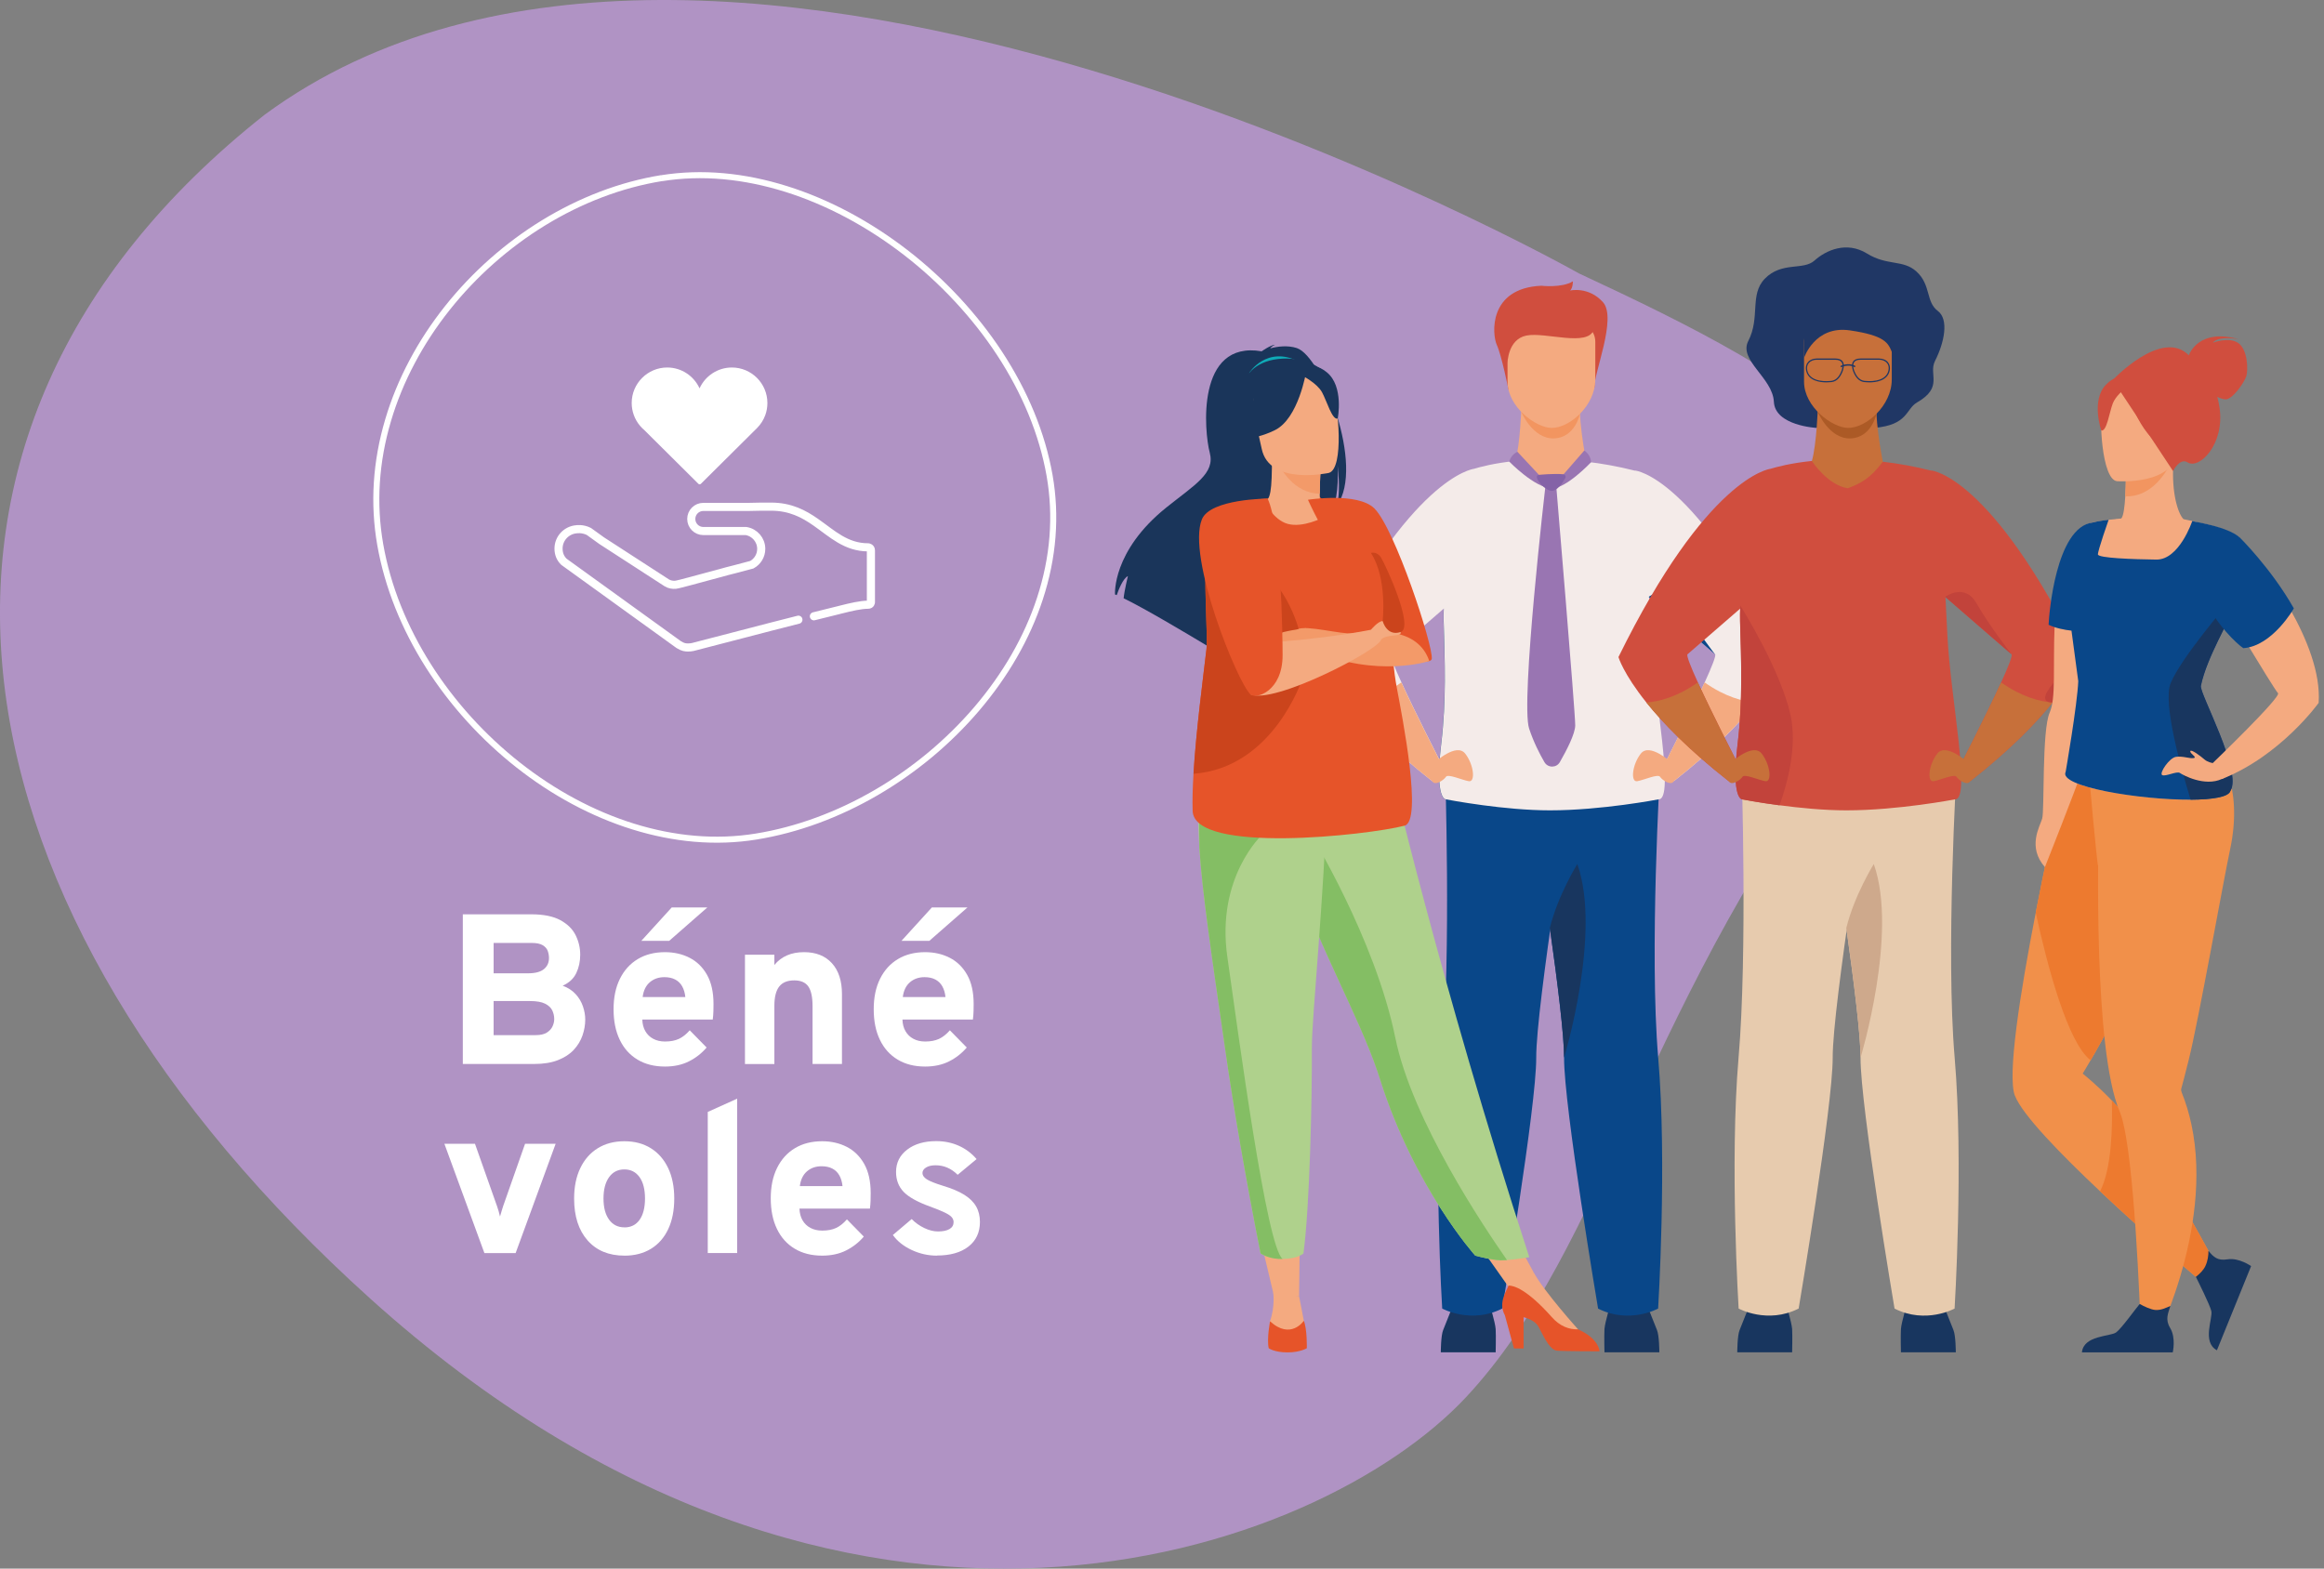 <?xml version="1.0" encoding="UTF-8"?>
<svg id="Calque_1" xmlns="http://www.w3.org/2000/svg" version="1.1" viewBox="0 0 712.8 481.17">
  <rect x="0" y="0" width="712.8" height="481.17" fill="#808080" stroke="none"/>
  <!-- Generator: Adobe Illustrator 29.0.0, SVG Export Plug-In . SVG Version: 2.1.0 Build 186)  -->
  <defs>
    <style>
      .st0 {
        fill: #afd18c;
      }

      .st1 {
        fill: #f39a69;
      }

      .st2 {
        fill: #e65429;
      }

      .st3 {
        fill: #8462a7;
      }

      .st4 {
        fill: #0facb8;
      }

      .st5 {
        fill: #c7703a;
      }

      .st6 {
        fill: #094789;
      }

      .st7 {
        fill: #f1904a;
      }

      .st8 {
        fill: #cea98c;
      }

      .st9 {
        fill: #cb441c;
      }

      .st10 {
        fill: #d04e3e;
      }

      .st11 {
        fill: #f4aa80;
      }

      .st12 {
        fill: #203765;
      }

      .st13 {
        fill: #fff;
      }

      .st14 {
        fill: #84be64;
      }

      .st15 {
        fill: #ac5a26;
      }

      .st16 {
        stroke-linecap: round;
        stroke-width: 2.49px;
      }

      .st16, .st17 {
        fill: none;
        stroke: #fff;
        stroke-miterlimit: 10;
      }

      .st18 {
        fill: #12437c;
      }

      .st19 {
        fill: #9975b2;
      }

      .st20 {
        fill: #ed7a2f;
      }

      .st21 {
        fill: #e7cbae;
      }

      .st22 {
        fill: #f4ebe9;
      }

      .st23 {
        fill: #1a355a;
      }

      .st24 {
        fill: #18365f;
      }

      .st25 {
        fill: #f29560;
      }

      .st26 {
        fill: #b093c4;
      }

      .st17 {
        stroke-width: 1.85px;
      }

      .st27 {
        fill: #c2433b;
      }
    </style>
  </defs>
  <path class="st26" d="M81.27,35.11c-125.42,99-98.71,245.19,32.33,363.27,146.09,131.65,291.15,78.32,336.06,30.19,43.35-46.47,54.85-123.1,121.29-208.64,52.74-67.89-19.68-104.84-86.64-136.05,0,0-265.19-150.05-403.03-48.77Z"/>
  <g>
    <path class="st13" d="M141.95,326.37v-45.91h20.99c3.76,0,6.74.6,8.94,1.8,2.2,1.2,3.76,2.75,4.69,4.64.93,1.89,1.39,3.88,1.39,5.95s-.4,3.93-1.2,5.62c-.8,1.69-2.19,2.99-4.18,3.89,1.64.61,2.97,1.48,3.98,2.59,1.02,1.11,1.76,2.36,2.23,3.74.47,1.38.71,2.72.71,4.03,0,1.64-.28,3.27-.84,4.89-.56,1.62-1.44,3.08-2.66,4.4-1.21,1.31-2.82,2.37-4.82,3.16-2,.8-4.46,1.2-7.36,1.2h-21.88ZM151.39,298.56h10.53c2.23,0,3.86-.43,4.9-1.28s1.56-1.99,1.56-3.41c0-.74-.13-1.46-.38-2.17-.25-.7-.76-1.28-1.52-1.75-.77-.47-1.9-.71-3.41-.71h-11.67v9.31ZM151.39,317.52h12.92c1.46,0,2.61-.26,3.43-.79.82-.53,1.4-1.16,1.74-1.92.34-.75.51-1.49.51-2.21,0-.92-.2-1.8-.59-2.64s-1.13-1.54-2.2-2.08c-1.07-.55-2.65-.82-4.72-.82h-11.08v10.46Z"/>
    <path class="st13" d="M203.96,327.16c-3.26,0-6.07-.71-8.43-2.13s-4.18-3.44-5.44-6.07c-1.27-2.62-1.9-5.75-1.9-9.38s.64-6.69,1.93-9.31c1.29-2.62,3.12-4.65,5.48-6.07,2.36-1.42,5.15-2.13,8.36-2.13,2.78,0,5.29.57,7.54,1.72,2.25,1.15,4.04,2.9,5.36,5.25,1.32,2.35,1.98,5.32,1.98,8.9,0,.61-.01,1.35-.03,2.21-.02.86-.09,1.72-.2,2.58h-21.61c.04,1.38.35,2.57.93,3.57.58,1.01,1.38,1.79,2.41,2.34,1.03.56,2.24.84,3.64.84,1.66,0,3.07-.27,4.23-.8,1.16-.54,2.27-1.42,3.34-2.64l5.18,5.28c-1.51,1.77-3.32,3.19-5.43,4.25-2.11,1.06-4.56,1.59-7.36,1.59ZM196.71,288.59l9.31-10.23h10.92l-11.68,10.23h-8.56ZM197.11,305.84h13.09c-.13-1.29-.46-2.39-.98-3.31-.52-.92-1.24-1.61-2.15-2.08-.91-.47-2.01-.71-3.3-.71-1.77,0-3.26.52-4.48,1.57-1.21,1.05-1.94,2.56-2.18,4.53Z"/>
    <path class="st13" d="M228.49,326.37v-33.52h9.02v3.15c1.07-1.31,2.37-2.29,3.89-2.95s3.25-.98,5.2-.98c3.65,0,6.5,1.13,8.56,3.39,2.05,2.26,3.08,5.42,3.08,9.46v21.45h-9.02v-17.74c0-2.8-.44-4.82-1.31-6.05-.88-1.24-2.31-1.85-4.3-1.85-2.1,0-3.64.63-4.62,1.89-.98,1.26-1.48,3.22-1.48,5.89v17.87h-9.02Z"/>
    <path class="st13" d="M283.75,327.16c-3.26,0-6.07-.71-8.43-2.13s-4.18-3.44-5.44-6.07c-1.27-2.62-1.9-5.75-1.9-9.38s.64-6.69,1.93-9.31c1.29-2.62,3.12-4.65,5.48-6.07,2.36-1.42,5.15-2.13,8.36-2.13,2.78,0,5.29.57,7.54,1.72,2.25,1.15,4.04,2.9,5.36,5.25,1.32,2.35,1.98,5.32,1.98,8.9,0,.61-.01,1.35-.03,2.21-.02.86-.09,1.72-.2,2.58h-21.61c.04,1.38.35,2.57.93,3.57.58,1.01,1.38,1.79,2.41,2.34,1.03.56,2.24.84,3.64.84,1.66,0,3.07-.27,4.23-.8,1.16-.54,2.27-1.42,3.34-2.64l5.18,5.28c-1.51,1.77-3.32,3.19-5.43,4.25-2.11,1.06-4.56,1.59-7.36,1.59ZM276.5,288.59l9.31-10.23h10.92l-11.68,10.23h-8.56ZM276.9,305.84h13.09c-.13-1.29-.46-2.39-.98-3.31-.52-.92-1.24-1.61-2.15-2.08-.91-.47-2.01-.71-3.3-.71-1.77,0-3.26.52-4.48,1.57-1.21,1.05-1.94,2.56-2.18,4.53Z"/>
    <path class="st13" d="M148.57,384.37l-12.27-33.52h9.38l6.76,19.12c.17.46.34.97.49,1.53s.3,1.11.43,1.66c.15-.55.31-1.09.48-1.64.16-.55.32-1.06.48-1.54l6.72-19.12h9.38l-12.27,33.52h-9.58Z"/>
    <path class="st13" d="M191.5,385.16c-4.77,0-8.53-1.56-11.28-4.67-2.75-3.12-4.13-7.39-4.13-12.84,0-3.59.63-6.7,1.89-9.33,1.26-2.63,3.04-4.67,5.35-6.1,2.31-1.43,5.03-2.15,8.18-2.15s5.83.72,8.12,2.15c2.29,1.43,4.05,3.46,5.3,6.08,1.25,2.62,1.87,5.74,1.87,9.35s-.61,6.72-1.84,9.35c-1.23,2.62-2.98,4.64-5.28,6.05s-5.02,2.12-8.17,2.12ZM191.5,376.5c2.01,0,3.57-.78,4.67-2.33,1.1-1.55,1.66-3.73,1.66-6.53s-.56-5.01-1.69-6.58c-1.13-1.56-2.67-2.35-4.64-2.35s-3.55.79-4.69,2.38c-1.14,1.59-1.71,3.77-1.71,6.54s.57,4.92,1.71,6.49,2.7,2.36,4.69,2.36Z"/>
    <path class="st13" d="M217.08,384.37v-43.29l9.02-4.07v47.36h-9.02Z"/>
    <path class="st13" d="M252.17,385.16c-3.26,0-6.07-.71-8.43-2.13s-4.18-3.44-5.44-6.07c-1.27-2.62-1.9-5.75-1.9-9.38s.64-6.69,1.93-9.31c1.29-2.62,3.12-4.65,5.48-6.07,2.36-1.42,5.15-2.13,8.36-2.13,2.78,0,5.29.57,7.54,1.72,2.25,1.15,4.04,2.9,5.36,5.25,1.32,2.35,1.98,5.32,1.98,8.9,0,.61-.01,1.35-.03,2.21-.02.86-.09,1.72-.2,2.58h-21.61c.04,1.38.35,2.57.93,3.57.58,1.01,1.38,1.79,2.41,2.34,1.03.56,2.24.84,3.64.84,1.66,0,3.07-.27,4.23-.8,1.16-.54,2.27-1.42,3.34-2.64l5.18,5.28c-1.51,1.77-3.32,3.19-5.43,4.25-2.11,1.06-4.56,1.59-7.36,1.59ZM245.32,363.84h13.09c-.13-1.29-.46-2.39-.98-3.31-.52-.92-1.24-1.61-2.15-2.08-.91-.47-2.01-.71-3.3-.71-1.77,0-3.26.52-4.48,1.57-1.21,1.05-1.94,2.56-2.18,4.53Z"/>
    <path class="st13" d="M287.39,385.16c-2.69,0-5.27-.57-7.74-1.72s-4.41-2.68-5.8-4.61l5.77-4.89c1.12,1.14,2.41,2.05,3.87,2.75,1.46.7,2.86,1.05,4.2,1.05,1.53,0,2.71-.25,3.54-.74.83-.49,1.25-1.2,1.25-2.12,0-.57-.2-1.08-.59-1.53s-1.11-.92-2.16-1.43-2.56-1.12-4.53-1.84c-3.8-1.38-6.48-2.87-8.04-4.48-1.55-1.61-2.33-3.65-2.33-6.12,0-2.82,1.14-5.1,3.41-6.84,2.27-1.74,5.25-2.61,8.92-2.61,2.47,0,4.77.47,6.89,1.41,2.12.94,3.95,2.31,5.48,4.1l-5.8,4.82c-1.97-1.95-4.22-2.92-6.76-2.92-1.2,0-2.18.22-2.92.67s-1.12,1.02-1.12,1.72.45,1.34,1.34,1.92c.9.58,2.59,1.25,5.08,2.02,2.62.79,4.76,1.69,6.41,2.72,1.65,1.03,2.86,2.22,3.64,3.59.78,1.37,1.16,2.95,1.16,4.74,0,3.21-1.18,5.73-3.53,7.56-2.35,1.83-5.57,2.74-9.66,2.74Z"/>
  </g>
  <g>
    <g>
      <path class="st10" d="M462.68,119.55s-2.11-10.54-3.58-13.73c-1.47-3.19-2.7-17.43,13.63-18.17,0,0,6.26.74,9.7-1.35,0,0,0,2.09-.86,2.82,0,0,5.65-1.35,10.07,3.56,4.42,4.91-2.95,22.1-2.58,26.15l-26.37.72Z"/>
      <path class="st24" d="M441.91,414.83s0-5.17.74-6.89c.74-1.72,3.44-8.72,3.44-8.72h10.56s1.96,6.38,2.09,8.47c.12,2.09,0,7.13,0,7.13h-16.82Z"/>
      <path class="st24" d="M508.94,414.83s0-5.17-.74-6.89c-.74-1.72-3.44-8.72-3.44-8.72h-10.56s-1.96,6.38-2.09,8.47c-.12,2.09,0,7.13,0,7.13h16.82Z"/>
      <path class="st11" d="M466.64,124.72s-.37,11.51-1.85,16.67l-11.66,8.13,43.89,6.57-10.47-14.46s-3.16-15.43-1.5-21.14c1.66-5.71-18.41,4.24-18.41,4.24Z"/>
      <path class="st25" d="M466.58,126.31s3.47,8.35,10.01,8.17c6.54-.18,8.02-7.58,8.02-7.58l-18.03-.59Z"/>
      <path class="st11" d="M484.87,99.68h-18.07c-2.43,0-4.42,2.33-4.42,5.19v12.19c0,7.81,8.72,14.12,13.46,14.2,5.43.1,13.46-6.7,13.46-14.89v-11.5c0-2.85-1.99-5.19-4.42-5.19Z"/>
      <path class="st6" d="M443.23,235.83s1.85,56.41-.91,88.59c-2.76,32.18.02,76.97.02,76.97,0,0,8.83,4.87,18.41,0,0,0,10.5-62.18,10.43-76.97-.07-15.76,11.43-86.13,11.43-86.13l-39.38-2.46Z"/>
      <path class="st6" d="M508.56,401.4s-8.83,4.87-18.41,0c0,0-10.5-62.18-10.43-76.97.03-6.66-2-23.06-4.36-39.78-3.23-22.87-7.07-46.35-7.07-46.35l40.91-2.56s-3.37,56.5-.61,88.69c2.76,32.19-.02,76.97-.02,76.97Z"/>
      <path class="st18" d="M454.87,247.03c-6.64-.88-11.4-1.81-11.4-1.81,0,0-3.54.31-1.45-17.12,1.59-13.27,1.09-25.24.74-37.57-.04-1.37-.01-2.99.07-4.8,1.02,1.63,12.35,19.92,15.4,33.52,2.22,9.92-1.13,21.6-3.36,27.77Z"/>
      <path class="st22" d="M501.48,144.36v.02c-5.31-1.34-10.3-2.22-14.92-2.75-4.07,5.41-7,6.67-10.72,8.14-5.99-.83-11.04-8.21-11.04-8.38-6.53.67-10.93,1.87-12.72,2.42-.36.04-19.5,2.57-46.6,57.74,0,0,1.46,5.08,8.57,13.94,5.06,6.3,12.98,14.51,25.27,24.16,0,0,1.16-2.48,2.22-6.49,0,0-7.3-14.21-11.7-23.84-2.14-4.68-3.59-8.28-3.17-8.63.79-.66,9.63-8.33,16.15-14-.05,1.42-.07,2.7-.03,3.82.35,12.32.85,24.3-.74,37.57-2.09,17.43,1.45,17.12,1.45,17.12,0,0,4.76.93,11.4,1.81,6,.8,13.54,1.56,20.48,1.56,15.91,0,33.35-3.38,33.35-3.38,5.02.06-1.41-31.24-2.35-50.07-.22-4.37-.42-8.36-.61-12.01,6,5.21,19.28,16.75,20.26,17.56.42.35-1.04,3.94-3.17,8.63-4.4,9.62-11.7,23.84-11.7,23.84,1.06,4.01,2.22,6.49,2.22,6.49,12.29-9.65,20.21-17.87,25.27-24.16,7.11-8.86,8.57-13.94,8.57-13.94-27.36-55.69-45.7-57.19-45.7-57.19Z"/>
      <path class="st24" d="M479.72,324.42c.03-6.66-2-23.06-4.36-39.78,2.45-9.99,8.42-19.6,8.42-19.6,7.55,21.18-4.05,59.38-4.05,59.38Z"/>
      <path class="st11" d="M440.06,233.86s6.63-6.14,9.33-2.7c2.7,3.44,3.19,8.84,1.1,8.47-2.09-.37-6.38-2.33-7-1.35-.61.98-3.36,2.86-4.2,1.37-.83-1.49.76-5.79.76-5.79Z"/>
      <path class="st11" d="M441.52,233.16c-1.06,4.01-2.22,6.49-2.22,6.49-12.29-9.65-20.21-17.87-25.27-24.16,3.81-.28,9.38-1.65,15.78-6.16,4.4,9.62,11.7,23.84,11.7,23.84Z"/>
      <path class="st11" d="M512.59,233.86s-6.63-6.14-9.33-2.7c-2.7,3.44-3.19,8.84-1.1,8.47,2.09-.37,6.38-2.33,7-1.35.61.98,3.36,2.86,4.2,1.37.84-1.49-.76-5.79-.76-5.79Z"/>
      <path class="st11" d="M511.13,233.16c1.06,4.01,2.22,6.49,2.22,6.49,12.29-9.65,20.21-17.87,25.26-24.16-3.81-.28-9.38-1.65-15.78-6.16-4.4,9.62-11.7,23.84-11.7,23.84Z"/>
      <path class="st6" d="M526.01,200.7c-.98-.82-14.36-12.44-20.32-17.62,0,0,5.96-4.46,9.64,2.04,3.68,6.51,10.68,15.58,10.68,15.58Z"/>
      <path class="st6" d="M547.18,201.55s-1.46,5.08-8.57,13.94c-8.23-.11,8.57-13.94,8.57-13.94Z"/>
      <path class="st19" d="M465.41,138.58s-1.95.81-2.5,3.02c0,0,7.82,8.04,12.93,8.16l-10.43-11.18Z"/>
      <path class="st19" d="M475.84,149.77l10.09-11.59s2.08,1.37,2.05,3.63c0,0-7.8,8.27-12.14,7.96Z"/>
      <path class="st19" d="M474.02,148.91s-7.7,66.48-5.02,74.58c1.38,4.17,3.23,7.78,4.7,10.3,1.06,1.81,3.68,1.81,4.72-.01,2.04-3.55,4.72-8.69,4.72-11.3,0-4.22-5.84-73.63-5.84-73.63l-3.28.06Z"/>
      <path class="st3" d="M472,145.66s4.65-.47,7.49-.18c.56.06.87.67.6,1.17-.79,1.43-2.41,3.91-4.11,3.91-2.38,0-6.09-4.73-3.98-4.89Z"/>
      <path class="st10" d="M462.38,111.37s.03-7.32,5.83-8.45c5.8-1.13,18.78,3.57,20.62-1.77,1.84-5.34-25.09-5.25-26.45-1.84-1.36,3.41,0,12.06,0,12.06Z"/>
    </g>
    <g>
      <polygon class="st11" points="385.65 376.08 390.77 397.65 398.44 397.6 398.72 376.08 385.65 376.08"/>
      <polygon class="st11" points="450.17 377 464.74 397.65 470.42 390.36 461.65 374.16 450.17 377"/>
      <path class="st23" d="M397.79,106.78c-2.89-.95-6.04-.49-8.19.08.44-.69,1.5-1.12,1.5-1.12-1.39.07-4.13,2.02-4.13,2.02-20.23-3.45-17.61,24.78-15.92,31.12,1.69,6.34-4.59,9.79-13.34,16.81-16.69,13.41-15.72,26.66-15.72,26.66.16.06.33.12.52.2.61-1.75,1.92-5.08,3.43-5.84-.03.16-1.08,4.43-1.31,6.81,6.34,3.07,18.49,10.27,26.98,15.39-.29-1.28-.61-3.11-.33-4.17l1.96,5.15c4.55,2.75,7.69,4.7,7.69,4.7-1.52-5.09,16.9-37.3,27.74-48.01,2.14-5.09,1.62-13.21,1.58-13.85.74,6.38.38,10.11-.18,12.28,8.61-11.87-4.61-45.7-12.28-48.22Z"/>
      <path class="st0" d="M469.06,385.64s-3.76.65-6.85.88c-.69.05-1.34.08-1.91.08-1.49,0-4.17-.56-5.97-.98l-.13-.03c-.79-.19-1.39-.34-1.62-.4l-.09-.02s-18.76-20.89-29.29-54.37c-.24-.78-.5-1.57-.78-2.36-5.76-16.8-17.7-37.87-23.99-56.96-1-3.04-1.9-5.9-2.71-8.61-.26-.87-.51-1.72-.75-2.56-4.64-16.11-5.98-26.69-7.22-37.99l37.83,9.62s15.88,68.85,43.47,153.68Z"/>
      <path class="st14" d="M462.21,386.52c-.69.05-1.34.08-1.91.08-1.49,0-4.17-.56-5.97-.98l-.13-.03-1.62-.4-.09-.02s-18.76-20.89-29.29-54.37c-.24-.78-.5-1.57-.78-2.36-5.76-16.8-17.7-37.87-23.99-56.96-1-3.04-1.9-5.9-2.71-8.61-.26-.87-.51-1.72-.75-2.56l6.69-5.08s20.09,32.53,26.31,63.14c5.16,25.37,27.35,58.27,34.24,68.14Z"/>
      <path class="st0" d="M402.36,321.24c.11,14.88-.64,49.11-2.58,63.28,0,0-1.84,1.63-6.4,1.65-4.67.02-6.76-1.7-6.76-1.7-4.86-24.64-8.32-45.02-10.84-62.58-2.07-14.41-3.9-26.77-5.31-37.41-1.25-9.43-2.17-17.51-2.61-24.47-.06-.95-.11-1.87-.15-2.77-.06-1.19-.1-2.35-.12-3.48-.02-1.13-.03-2.23-.02-3.3l.16-.02,9.4-.92,29.7-2.9c-.5,26.08-4.53,65.97-4.46,74.63Z"/>
      <path class="st14" d="M393.39,386.16c-3.97.23-6.76-1.7-6.76-1.7-4.86-24.64-8.32-45.02-10.84-62.58-2.07-14.41-3.9-26.77-5.31-37.41-1.25-9.43-2.17-17.51-2.61-24.47-.05-3.43-.09-6.72-.13-9.57-.04-2.89-.09-5.34-.17-7.04l9.57,6.12,10.07,6.44s-14.28,12.99-10.77,37.55c3.51,24.56,12.08,89.19,16.96,92.67Z"/>
      <path class="st2" d="M430.81,253.27c-11.39,2.96-64.55,8.8-65.01-4.51-.11-3.25,0-7.17.26-11.42.79-13.15,2.95-29.4,3.99-38.35.47-4.1-1.1-22.46.11-32.46.18-1.48.42-2.78.73-3.82,2.3-7.55,12.61-9.6,17.91-9.78l15.98-.54s16.5,18.44,18.8,24.1c2.3,5.66,3.05,25.05,4.83,34.44,1.78,9.39,7.94,40.9,2.4,42.34Z"/>
      <path class="st9" d="M399.42,208.28s-8.88,27.29-33.36,29.07c.79-13.15,2.95-29.4,3.99-38.35.47-4.1-1.1-22.46.11-32.46.32.07.61.25.94.31,26.95,5.2,30.77,35.74,28.32,41.43Z"/>
      <path class="st11" d="M405.8,158.72c.06.03-6.15,3.26-10.83,1.98-4.4-1.2-7.27-6.9-7.21-6.91,1.86-.37,2.4-2.93,2.36-13.93l.84.17,14.16,2.8s-.32,4.46-.33,8.65c0,3.52.2,6.87,1.01,7.24Z"/>
      <path class="st4" d="M383.09,114.45s5.38-8.67,15.37-3.49c0,0-5.18.14-15.37,3.49Z"/>
      <path class="st1" d="M405.12,142.82s-.32,4.46-.33,8.65c-7.92-.22-12.11-7.45-13.82-11.46l14.16,2.8Z"/>
      <path class="st23" d="M388.05,140.52s-5.37-5.61-7.45-10.91c-1.49-3.78-2.42-18.74,12.62-19.59,0,0,4.33-.44,8.87,1.45,3.61,1.5,9.12,5.21,6.56,18.94l-.47,4.56-20.13,5.55Z"/>
      <path class="st11" d="M407.6,145.06s-18.31,4.01-20.63-7.44c-2.32-11.44-6.25-18.63,5.35-21.67,11.59-3.04,14.76.86,16.46,4.49,1.7,3.63,3.53,23.28-1.18,24.61Z"/>
      <path class="st23" d="M400.62,113.99s-2.32,14.44-9.64,17.98c-7.32,3.54-11.09,2.15-11.09,2.15,0,0,4.97-5.9,4.55-14.36,0,0,11.1-11.4,16.18-5.77Z"/>
      <path class="st23" d="M399.6,115.33s4.36,2.24,5.87,4.97c1.5,2.73,3.12,8.65,4.83,8.09,0,0,1.95-9.89-3.35-14.19-5.62-4.56-7.35,1.13-7.35,1.13Z"/>
      <path class="st11" d="M390.51,396.44s.62,4.27-.98,8.84c0,0-1.26,5.72,4.38,5.83,5.63.11,7.02-.42,6.38-3.93-.64-3.51-1.85-9.57-1.85-9.57l-7.93-1.16Z"/>
      <path class="st2" d="M389.54,405.29s-1.04,5.4-.41,8.27c0,0,1.7,1.28,5.79,1.28,3.88,0,5.9-1.28,5.9-1.28,0,0,.12-5.92-.92-8.42,0,0-3.99,5.99-10.37.15Z"/>
      <path class="st11" d="M484,407.75s-10.39-11.53-13.58-17.4l-7.72,3.96,17.26,16.21,4.04-.53v-2.24Z"/>
      <path class="st2" d="M490.6,414.51s-11.16,0-13.07-.21c-1.91-.21-3.45-2.98-5.53-7.12-.85-1.7-2.75-2.63-4.7-3.14v9.6h-2.95l-2.79-10.2c-1.84-3.38-.15-6.44,1.15-9.11,1.51,0,5.55,1.03,13.23,9.67,2.52,2.84,5.31,3.85,8.07,3.77.04.03.08.04.12.06,6.38,2.87,6.48,6.7,6.48,6.7Z"/>
      <path class="st2" d="M401.17,153.3s15.26-2.42,20.38,2.67c6.28,6.24,18.06,42.05,17.59,46.13-.18,1.56-6.37.83-8.5-1.39-10.58-11.1-25.76-39.11-29.48-47.42Z"/>
      <path class="st1" d="M438.38,202.78s-16.04,5.26-35.59-3.18c0,0-5.32-.5-7.97.17,0,0,.57-5.28,3.15-6.72,2.58-1.44,13.69,1.67,17.02,1.21,7.26-1,19.91-1.78,23.39,8.51Z"/>
      <path class="st1" d="M400.66,192.68c-.23,0-7.58.96-8.88,1.88-1.3.92-.15,4.13,2.3,4.44,2.45.31,6.58-6.32,6.58-6.32Z"/>
      <path class="st11" d="M380.58,197.62s20.92-.77,39.91-4.44c0,0,3.47.03,3.06,3.06-.41,3.03-32.9,19.99-40.04,16.73l-2.93-15.35Z"/>
      <path class="st11" d="M420.48,193.18s2.22-2.68,3.6-2.68,4.97,1.76,5.51,3.37c.54,1.61-4.26.46-6.05,2.37-1.79,1.91-3.06-3.06-3.06-3.06Z"/>
      <path class="st2" d="M388.8,152.94s-17.58.04-20.16,6.36c-4.69,11.53,10.78,49.79,14.86,53.67,1.76,1.67,9.89-.96,9.89-11.98,0-5.71-.41-39.1-4.59-48.05Z"/>
      <path class="st9" d="M424.08,190.5s1.51-13.04-3.6-20.89c0,0,1.8-.61,3.1,1.43,1.29,2.04,10.3,21.41,6.01,22.83-4.29,1.43-5.51-3.37-5.51-3.37Z"/>
    </g>
    <g>
      <path class="st12" d="M557.19,131.26s-12.76-.64-13.12-8.01c-.36-7.37-10.9-12.74-7.85-18.65,3.74-7.25.33-14.22,5.06-19.1,5.21-5.37,11.79-2.45,15.26-5.59,3.47-3.13,9.82-6.02,16.08-2.15,6.26,3.87,11.04,1.79,15.16,5.51,4.55,4.12,2.82,9.29,6.57,12.11,3.44,2.58,2.04,9.62-.86,15.35-2.09,4.13,2.72,7.99-5.53,12.73-3.44,1.97-2.69,6.94-13.13,7.79-4.7.39-14.9-1.82-17.64,0Z"/>
      <path class="st5" d="M557.57,124.72s-.37,11.51-1.84,16.67l-11.66,8.13,43.89,6.57-10.47-14.46s-3.16-15.43-1.5-21.14c1.66-5.71-18.41,4.24-18.41,4.24Z"/>
      <path class="st15" d="M557.51,126.31s3.47,8.35,10.01,8.17c6.54-.18,8.03-7.58,8.03-7.58l-18.03-.59Z"/>
      <path class="st5" d="M566.77,131.26c-4.74-.08-13.45-6.39-13.45-14.2v-12.19c0-2.85,1.99-5.19,4.42-5.19h18.07c2.43,0,4.42,2.33,4.42,5.19v11.5c0,8.19-8.02,14.99-13.46,14.89Z"/>
      <path class="st24" d="M532.84,414.83s0-5.17.74-6.89c.74-1.72,3.44-8.72,3.44-8.72h10.56s1.96,6.38,2.09,8.47c.12,2.09,0,7.13,0,7.13h-16.82Z"/>
      <path class="st24" d="M599.87,414.83s0-5.17-.74-6.89c-.74-1.72-3.44-8.72-3.44-8.72h-10.56s-1.96,6.38-2.09,8.47c-.12,2.09,0,7.13,0,7.13h16.82Z"/>
      <path class="st21" d="M534.16,235.83s1.85,56.41-.92,88.59c-2.76,32.18.02,76.97.02,76.97,0,0,8.83,4.87,18.41,0,0,0,10.5-62.18,10.44-76.97-.07-15.76,11.43-86.13,11.43-86.13l-39.38-2.46Z"/>
      <path class="st21" d="M599.49,401.4s-8.83,4.87-18.41,0c0,0-10.5-62.18-10.43-76.97.03-6.66-2-23.06-4.36-39.78-3.23-22.87-7.07-46.35-7.07-46.35l40.91-2.56s-3.37,56.5-.61,88.69c2.76,32.19-.02,76.97-.02,76.97Z"/>
      <path class="st8" d="M570.65,324.42c.03-6.66-2-23.06-4.36-39.78,2.45-9.99,8.42-19.6,8.42-19.6,7.55,21.18-4.05,59.38-4.05,59.38Z"/>
      <path class="st12" d="M553.31,109.81s3.29-10.04,14.06-8.47c10.77,1.57,11.71,3.87,12.85,6.54,1.15,2.67,3.36-9.76,3.36-9.76l-12.71-3.77s-15.38,1.75-16.48,4.33l-1.1,2.58.03,8.56Z"/>
      <path class="st12" d="M560.18,117.29c-1.86,0-5.58-.41-6.23-3.65-.2-.98-.01-1.85.53-2.51.6-.73,1.59-1.16,2.72-1.16h5.72c1.09,0,1.85.31,2.26.93.69,1.04.16,2.59-.1,3.22-.89,2.13-2.11,3.12-3.85,3.12-.07,0-.47.05-1.04.05ZM557.2,110.35c-1.01,0-1.9.37-2.43,1.02-.47.58-.63,1.34-.46,2.2.33,1.66,1.58,2.72,3.7,3.15,1.62.33,3.16.15,3.17.15h.02c1.57,0,2.69-.92,3.52-2.89.18-.44.74-1.95.13-2.86-.34-.51-.99-.76-1.94-.76h-5.72Z"/>
      <path class="st12" d="M573.37,117.29c-.57,0-.97-.04-1.04-.05-1.74,0-2.97-1-3.86-3.12-.26-.62-.79-2.18-.1-3.22.41-.62,1.17-.93,2.26-.93h5.72c1.13,0,2.12.42,2.72,1.16.55.67.73,1.54.53,2.52-.65,3.23-4.37,3.64-6.23,3.64ZM570.62,110.35c-.95,0-1.61.26-1.94.76-.61.91-.05,2.42.13,2.86.83,1.97,1.94,2.89,3.52,2.89h.02s1.56.18,3.17-.15c2.12-.43,3.37-1.49,3.7-3.15.17-.86.02-1.63-.46-2.2-.53-.65-1.42-1.02-2.43-1.02h-5.72Z"/>
      <path class="st12" d="M564.72,112.62c-.09,0-.17-.05-.2-.13-.05-.11,0-.25.11-.3.09-.04,2.34-1.05,4.32,0,.11.06.15.19.09.3-.06.11-.19.15-.3.09-1.79-.95-3.9,0-3.92,0-.03.01-.06.02-.09.02Z"/>
      <path class="st10" d="M592.41,144.36v.02c-5.31-1.34-10.3-2.22-14.92-2.75-4.07,5.41-7,6.67-10.72,8.14-5.99-.83-11.04-8.21-11.04-8.38-6.53.67-10.93,1.87-12.72,2.42-.36.04-19.5,2.57-46.61,57.74,0,0,1.46,5.08,8.57,13.94,5.06,6.3,12.98,14.51,25.27,24.16,0,0,1.16-2.48,2.22-6.49,0,0-7.3-14.21-11.7-23.84-2.14-4.68-3.59-8.28-3.17-8.63.79-.66,9.63-8.33,16.15-14-.05,1.42-.07,2.7-.03,3.82.35,12.32.85,24.3-.74,37.57-2.09,17.43,1.45,17.12,1.45,17.12,0,0,4.76.93,11.4,1.81,6,.8,13.54,1.56,20.48,1.56,15.91,0,33.35-3.38,33.35-3.38,5.02.06-1.41-31.24-2.35-50.07-.22-4.37-.42-8.36-.61-12.01,6,5.21,19.28,16.75,20.26,17.56.42.35-1.03,3.94-3.17,8.63-4.4,9.62-11.7,23.84-11.7,23.84,1.06,4.01,2.22,6.49,2.22,6.49,12.29-9.65,20.21-17.87,25.27-24.16,7.11-8.86,8.57-13.94,8.57-13.94-27.36-55.69-45.7-57.19-45.7-57.19Z"/>
      <path class="st27" d="M545.8,247.03c-6.64-.88-11.4-1.81-11.4-1.81,0,0-3.54.31-1.45-17.12,1.59-13.27,1.09-25.24.74-37.57-.04-1.37-.01-2.99.07-4.8,1.02,1.63,12.35,19.92,15.4,33.52,2.22,9.92-1.13,21.6-3.36,27.77Z"/>
      <path class="st5" d="M531,233.86s6.63-6.14,9.33-2.7c2.7,3.44,3.19,8.84,1.11,8.47-2.09-.37-6.38-2.33-7-1.35-.61.98-3.36,2.86-4.2,1.37-.84-1.49.76-5.79.76-5.79Z"/>
      <path class="st5" d="M532.45,233.16c-1.06,4.01-2.22,6.49-2.22,6.49-12.29-9.65-20.21-17.87-25.27-24.16,3.81-.28,9.38-1.65,15.78-6.16,4.4,9.62,11.7,23.84,11.7,23.84Z"/>
      <path class="st5" d="M603.52,233.86s-6.63-6.14-9.33-2.7c-2.7,3.44-3.19,8.84-1.11,8.47,2.09-.37,6.38-2.33,7-1.35.61.98,3.36,2.86,4.2,1.37.83-1.49-.76-5.79-.76-5.79Z"/>
      <path class="st5" d="M602.06,233.16c1.06,4.01,2.22,6.49,2.22,6.49,12.29-9.65,20.21-17.87,25.27-24.16-3.81-.28-9.38-1.65-15.78-6.16-4.4,9.62-11.7,23.84-11.7,23.84Z"/>
      <path class="st27" d="M616.94,200.7c-.98-.82-14.36-12.44-20.32-17.62,0,0,5.96-4.46,9.64,2.04,3.68,6.51,10.68,15.58,10.68,15.58Z"/>
      <path class="st27" d="M638.11,201.55s-1.46,5.08-8.57,13.94c-8.23-.11,8.57-13.94,8.57-13.94Z"/>
    </g>
    <g>
      <path class="st7" d="M618.01,336.12c2.29,5.86,14.02,17.91,26.11,29.3,14.44,13.6,29.39,26.25,29.39,26.25,0,0,6.83,2.09,3.85-7.97,0,0-16.48-30.28-23.56-39.22-2.02-2.55-4.11-4.88-6.07-6.91-4.89-5.08-8.95-8.25-8.95-8.25,0,0,.93-1.49,2.43-4.07,7.36-12.6,28.47-51.17,21.95-68.3-7.85-20.63-27.37-29.92-27.37-29.92,0,0-6.19,26.11-11.41,52.94-4.8,24.69-8.79,50-6.38,56.16Z"/>
      <path class="st20" d="M624.39,279.96c3.59,16.53,9.82,39.91,16.83,45.28,7.36-12.6,28.47-51.17,21.95-68.3-7.85-20.63-27.37-29.92-27.37-29.92,0,0-6.19,26.11-11.41,52.94Z"/>
      <path class="st20" d="M644.12,365.41c14.44,13.6,29.39,26.25,29.39,26.25,0,0,6.83,2.09,3.85-7.97,0,0-16.48-30.28-23.56-39.22-2.02-2.55-4.11-4.88-6.07-6.91.23,7.73.01,20.84-3.61,27.86Z"/>
      <path class="st11" d="M627.2,265.97s17.1-42.93,16.2-44.17c-.56-.78-1.65-24.2-2.39-41.79-.45-10.7-.77-19.26-.77-19.26,0,0-7.58,2.7-9.39,21.14-.35,3.56-.55,6.91-.68,10.03-.51,13.08.45,22.3-1.51,26.66-2.42,5.4-1.55,30.05-2.3,32.53-.74,2.48-4.6,8.69.84,14.87Z"/>
      <path class="st7" d="M640.72,237.37l1.36-5.03c9.6,4.15,37.83-1.92,37.83-1.92,0,0,8.41,9.97,4.08,30.19-2.11,9.87-9.59,52.04-12.65,64.39-1.11,4.48-1.97,7.65-2.31,8.92,0,0,0,0,0,.01-.11.39-.02.78.12,1.15,1.3,3.22,2.28,6.52,2.99,9.85,6.98,32.72-12.15,68.87-12.15,68.87l-3.27-1.92s-1.27-43.6-4.67-63.29c-.58-3.34-1.21-5.99-1.91-7.62-2.04-4.76-3.48-12.25-4.49-21.05-1.9-16.64-2.24-37.96-2.13-54.37-.32-.03-2.81-28.18-2.81-28.18Z"/>
      <path class="st11" d="M684.05,242.7c3.9-5.91-9.49-30.04-9.01-32.32.94-4.48,3.14-9.45,5.3-13.92,2.16-4.47,4.28-8.43,5.04-10.92-.7-.97-1.38-1.88-2.01-2.73-.96-1.32-1.8-2.53-2.33-3.66-.6-1.23-.85-2.38-.56-3.49.22-.84.52-1.68.88-2.5.17-.39.35-.77.54-1.15,1.99-3.99,4.97-7.24,4.97-7.24-4.71-3.02-12.15-4.56-12.21-4.34-.55-.18-1.04-.31-1.43-.41-.27-.07-.55-.14-.83-.2-.94-.22-1.88-.42-2.69-.57-1.69-1.7-3.72-7.99-3.11-17.27l-.82.11-13.74,1.86s.05,4.29-.19,8.32c-.19,3.15-.55,6.13-1.24,6.78-1.06.09-1.71.15-1.71.15,0,0,0,0,0,.01,0,0-.01.02-.02.03-.77.06-1.49.13-2.14.2,0,0-.06,0-.16.02-1.21.14-2.21.29-3.02.43-.06.02-.12.03-.17.03-2.35.43-3.14.84-3.14.84v.04c.12,4.33-6.87,11.9-6.38,21.69.02.37,3.57,26.03,3.56,26.41-.29,7.31-3.87,27.89-3.87,27.89-3.27,6.37,48.4,12,50.5,5.92Z"/>
      <path class="st25" d="M652.03,143.94s.05,4.29-.19,8.32c7.61.25,12.05-6.43,13.93-10.17l-13.74,1.86Z"/>
      <path class="st11" d="M649.26,147.6s17.95,1.4,18.65-9.8c.7-11.19,3.49-18.55-7.95-19.92-11.43-1.37-13.93,2.77-15.07,6.45-1.14,3.68-.29,22.62,4.37,23.27Z"/>
      <path class="st24" d="M638.55,414.83h27.86s1.04-4.44-.79-7.47c-1.62-2.68-.62-4.49.08-6.77-1.26.52-2.77,1.34-4.57,1.24-1.39-.08-3.56-1.1-4.85-1.85-1.2,1.37-5.63,7.58-7.23,8.73-1.82,1.31-9.94.84-10.5,6.11Z"/>
      <path class="st24" d="M679.96,414.18l10.48-25.81s-3.72-2.64-7.21-2.08c-3.09.49-4.27-.66-5.87-2.6,0,1.36-.18,3.05-.95,4.68-.6,1.26-1.73,2.38-2.91,3.29.81,1.63,4.27,8.57,4.74,10.49.53,2.18-2.96,9.52,1.71,12.03Z"/>
      <path class="st6" d="M637.42,208.89c0-.21-1.09-8.28-2.07-15.44-2.16-.24-4.76-.74-7.02-1.8.12-3.12,2.2-29.86,13.44-31.36.54-.15,1.09-.27,1.62-.37.05,0,.11-.02.17-.03,1.38-.26,2.6-.39,3.02-.43.1-.01.16-.02.16-.02,0,0-3.35,9.51-3.28,10.63.06,1.12,10.83,1.49,17.9,1.58,7.02.09,10.97-11.65,11.04-11.83.28.06.55.13.83.2.39.1,9.78,1.53,13.65,4.75,0,0-2.98,3.25-4.97,7.24-.19.38-.37.76-.54,1.15-.36.82-.66,1.66-.88,2.5-.29,1.11-.03,2.26.56,3.49.54,1.13,1.37,2.34,2.33,3.66.63.86,1.31,1.77,2.01,2.73-.26.85-.68,1.89-1.21,3.05h0c-1.01,2.23-2.41,4.94-3.83,7.87-2.16,4.47-4.37,9.43-5.3,13.92-.48,2.28,12.92,26.41,9.01,32.32-.62,1.79-5.57,2.57-12.15,2.6-15.69.08-40.65-4.04-38.35-8.53,0,0,3.58-20.58,3.87-27.89Z"/>
      <path class="st24" d="M671.9,245.3c6.58-.03,11.53-.81,12.15-2.6,3.9-5.91-9.49-30.04-9.01-32.32.94-4.48,3.14-9.45,5.3-13.92,1.42-2.93,2.82-5.64,3.83-7.87h0c-.56-2.19-.88-3.46-.88-3.46,0,0-14.25,16.57-17.52,24.4-2.56,6.13,3.43,27.03,6.13,35.78Z"/>
      <path class="st11" d="M678.67,234.07l2.82,4.89c18.13-7.18,29.67-23.36,29.67-23.36.63-9.19-3.67-19.74-8.81-28.86-.85-1.51-1.73-2.98-2.61-4.39-3.64,3.11-8.73,7.18-13.57,10.14.75,1.25,1.65,2.74,2.63,4.34,4.02,6.63,9.21,15.11,9.89,15.79,1.12,1.12-20.02,21.45-20.02,21.45Z"/>
      <path class="st6" d="M688.05,198.82c8.92-.59,15.5-12.2,15.5-12.2-6.97-12.32-16.7-21.86-16.7-21.86-24.74,9.44-2.84,31.39,1.2,34.06Z"/>
      <path class="st11" d="M678.67,234.06s-1.53-.22-2.52-1.09c-.99-.87-4.16-3.32-4.35-2.56-.19.76,2.3,1.94.99,2.13-1.3.19-3.35-.69-5.4-.38-2.05.31-5.2,5.03-4.23,5.59.97.56,4.51-1.3,5.44-.65.93.65,7.58,4.29,12.88,1.85,5.3-2.44-2.82-4.89-2.82-4.89Z"/>
      <path class="st10" d="M671.34,108.99c.25-.71,3.25-8.28,15.18-4.97,0,0-6.02-1.14-7.83,1.1,0,0,4.94-1.91,7.84.12,2.9,2.03,3.01,8.26,2.45,10.12-.56,1.86-4.24,7.27-6.44,7.14-.83-.05-1.71-.38-2.47-.78.28,1.02.51,2.12.69,3.33,1.66,11.15-6.17,19.07-9.82,16.77-2.35-1.48-4.44,2.66-4.44,2.66l-18.5-27.93s15.07-16,23.35-7.56Z"/>
      <path class="st10" d="M645.81,118.14c2.98-3.2,5.04-2.33,6.15-1.25,10.15-4.8,15.99,3.57,15.99,3.57.71,8.11,6.22,13.06,6.22,13.06,0,0-3.4,1.82-10.83-.58-2.27-.73-4.23-2.5-5.86-4.6,2.74,5.31,6.68,9.26,6.68,9.26-8.76-4.72-11.62-17.49-11.9-18.84-1.16.92-3.45,2.93-4.24,4.98-1.07,2.8-1.83,8.64-3.53,8.33,0,0-3.16-9.15,1.32-13.95Z"/>
    </g>
  </g>
  <g>
    <path class="st17" d="M202.91,54.64c-6.22,1.01-12.49,2.7-18.61,5.04-6,2.29-11.91,5.2-17.56,8.66-5.59,3.42-10.93,7.38-15.9,11.78-4.96,4.39-9.55,9.23-13.64,14.38-4.13,5.2-7.76,10.72-10.78,16.43-3.09,5.81-5.57,11.84-7.37,17.92-3.81,12.81-4.62,25.66-2.43,38.18,1.12,6.4,2.97,12.85,5.5,19.17,2.47,6.16,5.59,12.24,9.29,18.07,3.64,5.73,7.84,11.23,12.49,16.36,4.62,5.09,9.69,9.82,15.06,14.05,5.4,4.25,11.11,8,16.99,11.15,5.96,3.2,12.1,5.79,18.25,7.7,6.29,1.96,12.63,3.22,18.85,3.75,6.41.55,12.75.32,18.86-.67,6.26-1.01,12.59-2.69,18.83-4.99,6.14-2.26,12.2-5.12,18.02-8.51,5.79-3.37,11.34-7.26,16.52-11.57,5.19-4.33,10.01-9.08,14.31-14.12,4.36-5.12,8.21-10.55,11.44-16.14,3.3-5.73,5.97-11.66,7.92-17.64,4.15-12.65,5.15-25.37,2.97-37.79-1.12-6.37-3.02-12.83-5.64-19.19-2.56-6.19-5.82-12.33-9.69-18.24-7.57-11.55-17.54-22.27-28.83-30.99-5.64-4.35-11.59-8.21-17.7-11.47-6.19-3.3-12.54-5.98-18.87-7.97-6.47-2.03-12.96-3.36-19.28-3.93-6.51-.59-12.89-.38-18.99.6"/>
    <g>
      <path class="st13" d="M235.37,123.62c0-6-4.88-10.89-10.89-10.89-4.4,0-8.21,2.63-9.92,6.4-1.71-3.77-5.51-6.4-9.92-6.4-6,0-10.89,4.89-10.89,10.89,0,1.26.22,2.48.62,3.61.45,1.29,1.14,2.47,2.02,3.48.37.43.78.84,1.22,1.21l16.61,16.5c.1.1.24.15.37.15s.27-.05.37-.15l17.23-17.11h0c1.12-1.12,1.99-2.48,2.54-3.99.42-1.16.64-2.4.64-3.69Z"/>
      <path class="st16" d="M244.88,190.09c-11.22,2.82-24.27,6.31-32.27,8.34l-.16.04c-.45.09-.91.14-1.39.14-.81,0-1.56-.05-2.89-.88l-35.21-25.41c-1.09-1.07-1.65-2.4-1.65-4.05,0-3.12,2.42-5.66,5.47-5.92,0,0,1.83-.33,3.82.66l3.94,2.84,19.98,12.94c.83.5,1.83.66,2.68.58,1.15-.12,7.32-1.9,13.08-3.42l.33-.08c1.54-.44,3.17-.88,4.9-1.3,2.67-.71,4.68-1.24,5.09-1.35,1.71-.94,2.88-2.75,2.88-4.85,0-2.77-2.02-5.05-4.66-5.48h-13.1c-2.04,0-3.7-1.66-3.7-3.7s1.65-3.7,3.7-3.7h13.95c1.92-.06,4.17-.08,6.83-.08,5.92,0,10.03,2.21,13.69,4.77,5.05,3.52,9.25,7.71,16.11,7.71,0,0,.82.1.82.93v15.94s-.04.73-.85.73c-2.31,0-5.41.75-8.12,1.43-.26.1-1.09.24-1.35.34-2.01.5-4.46,1.1-7.17,1.78"/>
    </g>
  </g>
</svg>